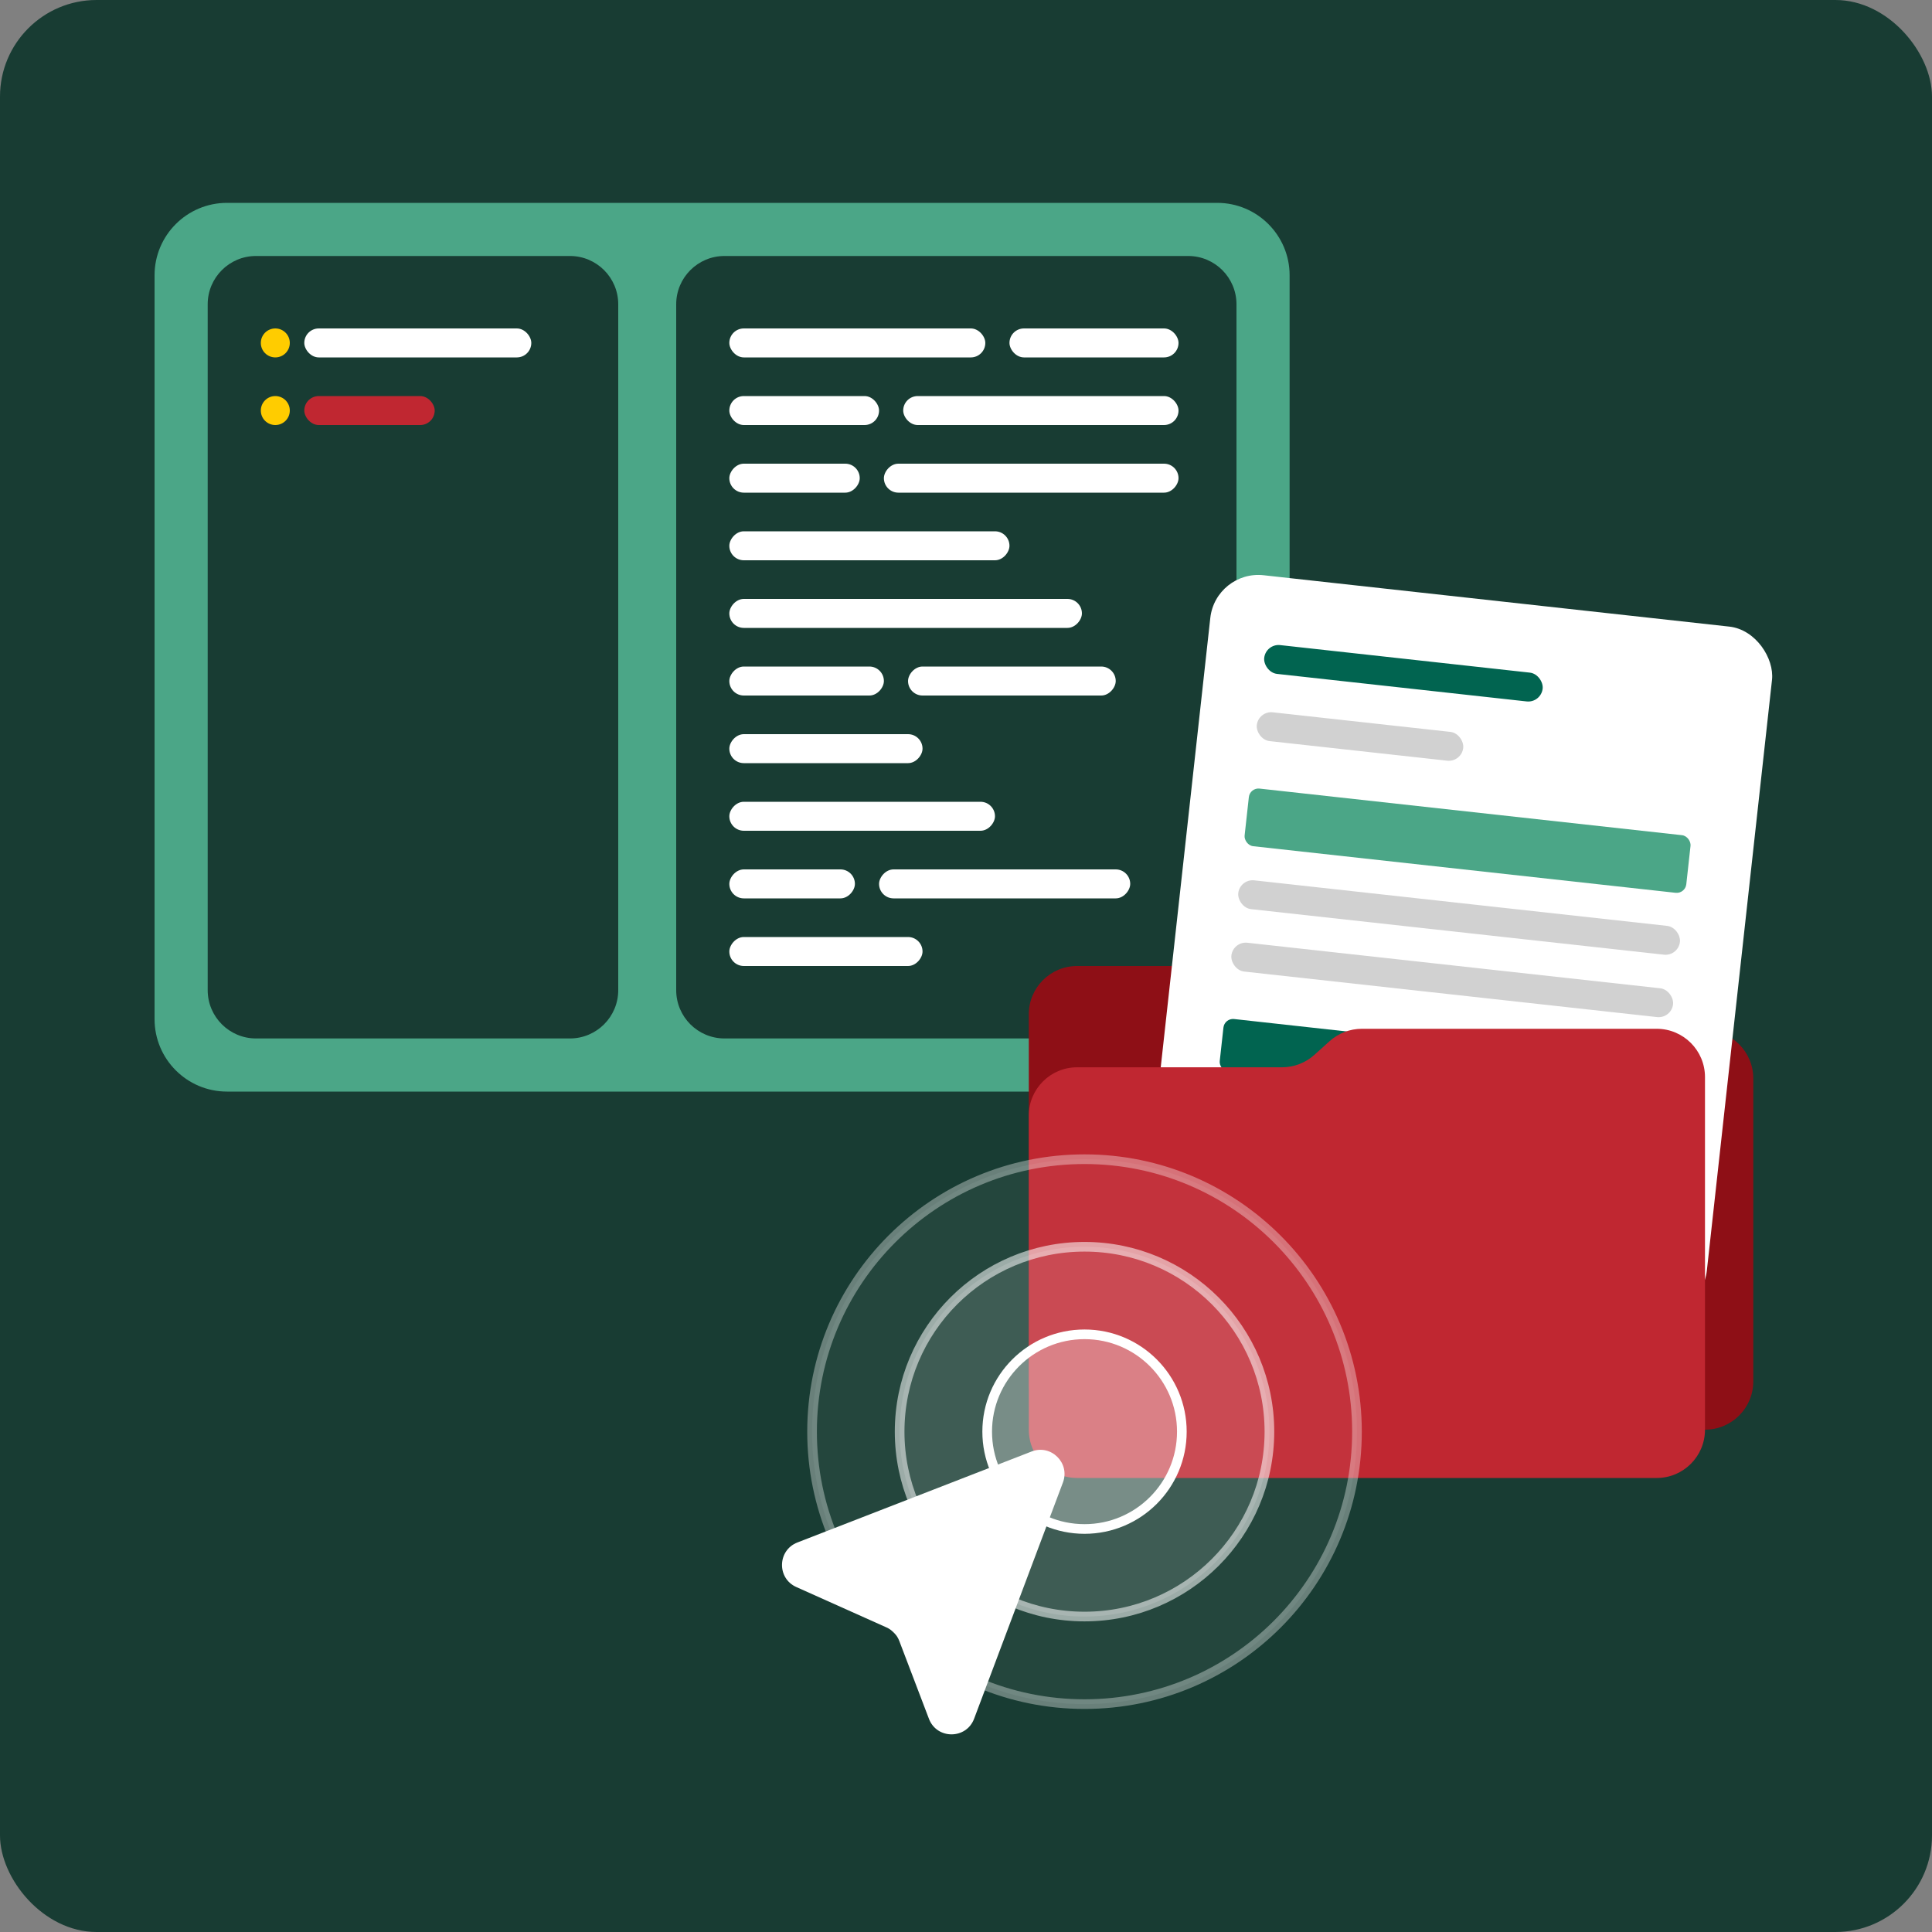 <svg width="400" height="400" viewBox="0 0 400 400" fill="none" xmlns="http://www.w3.org/2000/svg">
<rect x="0" y="0" width="400" height="400" fill="#808080" stroke="none"/>
<rect width="400" height="400" rx="20" fill="#183C33"/>
<path fill-rule="evenodd" clip-rule="evenodd" d="M32 57C32 48.716 38.716 42 47 42H252C260.284 42 267 48.716 267 57V211C267 219.284 260.284 226 252 226H47C38.716 226 32 219.284 32 211V57Z" fill="#4BA687"/>
<path fill-rule="evenodd" clip-rule="evenodd" d="M43 63C43 57.477 47.477 53 53 53H118C123.523 53 128 57.477 128 63V205C128 210.523 123.523 215 118 215H53C47.477 215 43 210.523 43 205V63Z" fill="#183C33"/>
<rect x="63" y="68" width="47" height="6" rx="3" fill="white"/>
<rect x="63" y="82" width="27" height="6" rx="3" fill="#C02731"/>
<circle cx="57" cy="71" r="3" fill="#FFCC00"/>
<circle cx="57" cy="85" r="3" fill="#FFCC00"/>
<path fill-rule="evenodd" clip-rule="evenodd" d="M140 63C140 57.477 144.477 53 150 53H246C251.523 53 256 57.477 256 63V205C256 210.523 251.523 215 246 215H150C144.477 215 140 210.523 140 205V63Z" fill="#183C33"/>
<rect width="61" height="6" rx="3" transform="matrix(-1 0 0 1 244 96)" fill="white"/>
<rect width="27" height="6" rx="3" transform="matrix(-1 0 0 1 178 96)" fill="white"/>
<rect width="73" height="6" rx="3" transform="matrix(-1 0 0 1 224 124)" fill="white"/>
<rect width="26" height="6" rx="3" transform="matrix(-1 0 0 1 177 180)" fill="white"/>
<rect width="40" height="6" rx="3" transform="matrix(-1 0 0 1 191 194)" fill="white"/>
<rect width="52" height="6" rx="3" transform="matrix(-1 0 0 1 234 180)" fill="white"/>
<rect width="58" height="6" rx="3" transform="matrix(-1 0 0 1 209 110)" fill="white"/>
<rect width="32" height="6" rx="3" transform="matrix(-1 0 0 1 183 138)" fill="white"/>
<rect width="40" height="6" rx="3" transform="matrix(-1 0 0 1 191 152)" fill="white"/>
<rect width="55" height="6" rx="3" transform="matrix(-1 0 0 1 206 166)" fill="white"/>
<rect width="43" height="6" rx="3" transform="matrix(-1 0 0 1 231 138)" fill="white"/>
<rect x="151" y="68" width="53" height="6" rx="3" fill="white"/>
<rect x="151" y="82" width="31" height="6" rx="3" fill="white"/>
<rect x="209" y="68" width="35" height="6" rx="3" fill="white"/>
<rect x="187" y="82" width="57" height="6" rx="3" fill="white"/>
<path d="M353 296H223C217.477 296 213 291.523 213 286V210C213 204.477 217.477 200 223 200H262.586C265.929 200 269.051 201.67 270.906 204.451L273.829 208.834C275.683 211.615 278.805 213.286 282.148 213.286H353C358.523 213.286 363 217.763 363 223.286V286C363 291.523 358.523 296 353 296Z" fill="#8E0F16"/>
<rect x="251.676" y="118" width="117" height="143" rx="10" transform="rotate(6.294 251.676 118)" fill="white"/>
<rect x="262.069" y="133.231" width="58" height="6" rx="3" transform="rotate(6.294 262.069 133.231)" fill="#016450"/>
<rect x="251.545" y="228.652" width="92" height="6" rx="3" transform="rotate(6.294 251.545 228.652)" fill="#D1D1D1"/>
<rect x="256.697" y="181.936" width="92" height="6" rx="3" transform="rotate(6.294 256.697 181.936)" fill="#D1D1D1"/>
<rect x="250.12" y="241.574" width="92" height="6" rx="3" transform="rotate(6.294 250.12 241.574)" fill="#D1D1D1"/>
<rect x="255.272" y="194.857" width="92" height="6" rx="3" transform="rotate(6.294 255.272 194.857)" fill="#D1D1D1"/>
<rect x="260.534" y="147.146" width="43" height="6" rx="3" transform="rotate(6.294 260.534 147.146)" fill="#D1D1D1"/>
<rect x="258.78" y="163.05" width="92" height="12" rx="2" transform="rotate(6.294 258.78 163.05)" fill="#4BA687"/>
<rect x="253.518" y="210.761" width="92" height="11" rx="2" transform="rotate(6.294 253.518 210.761)" fill="#016450"/>
<path d="M223 306H343C348.523 306 353 301.523 353 296V223C353 217.477 348.523 213 343 213H281.963C279.493 213 277.111 213.914 275.275 215.566L272.118 218.406C270.282 220.058 267.899 220.971 265.43 220.971H223C217.477 220.971 213 225.449 213 230.971V296C213 301.523 217.477 306 223 306Z" fill="#C02731"/>
<circle opacity="0.35" cx="224.538" cy="296.409" r="56.409" fill="white" fill-opacity="0.15" stroke="white" stroke-width="2"/>
<circle opacity="0.55" cx="224.538" cy="296.408" r="38.28" fill="white" fill-opacity="0.22" stroke="white" stroke-width="2"/>
<circle cx="224.538" cy="296.408" r="20.151" fill="white" fill-opacity="0.3" stroke="white" stroke-width="2"/>
<path d="M165.097 319.352L213.579 300.518C217.608 298.953 221.59 302.89 220.069 306.936L201.681 355.838C200.06 360.148 193.967 360.164 192.328 355.861L186.183 339.731C185.711 338.492 184.766 337.492 183.556 336.949L164.861 328.575C160.81 326.76 160.958 320.96 165.097 319.352Z" fill="white"/>
</svg>
